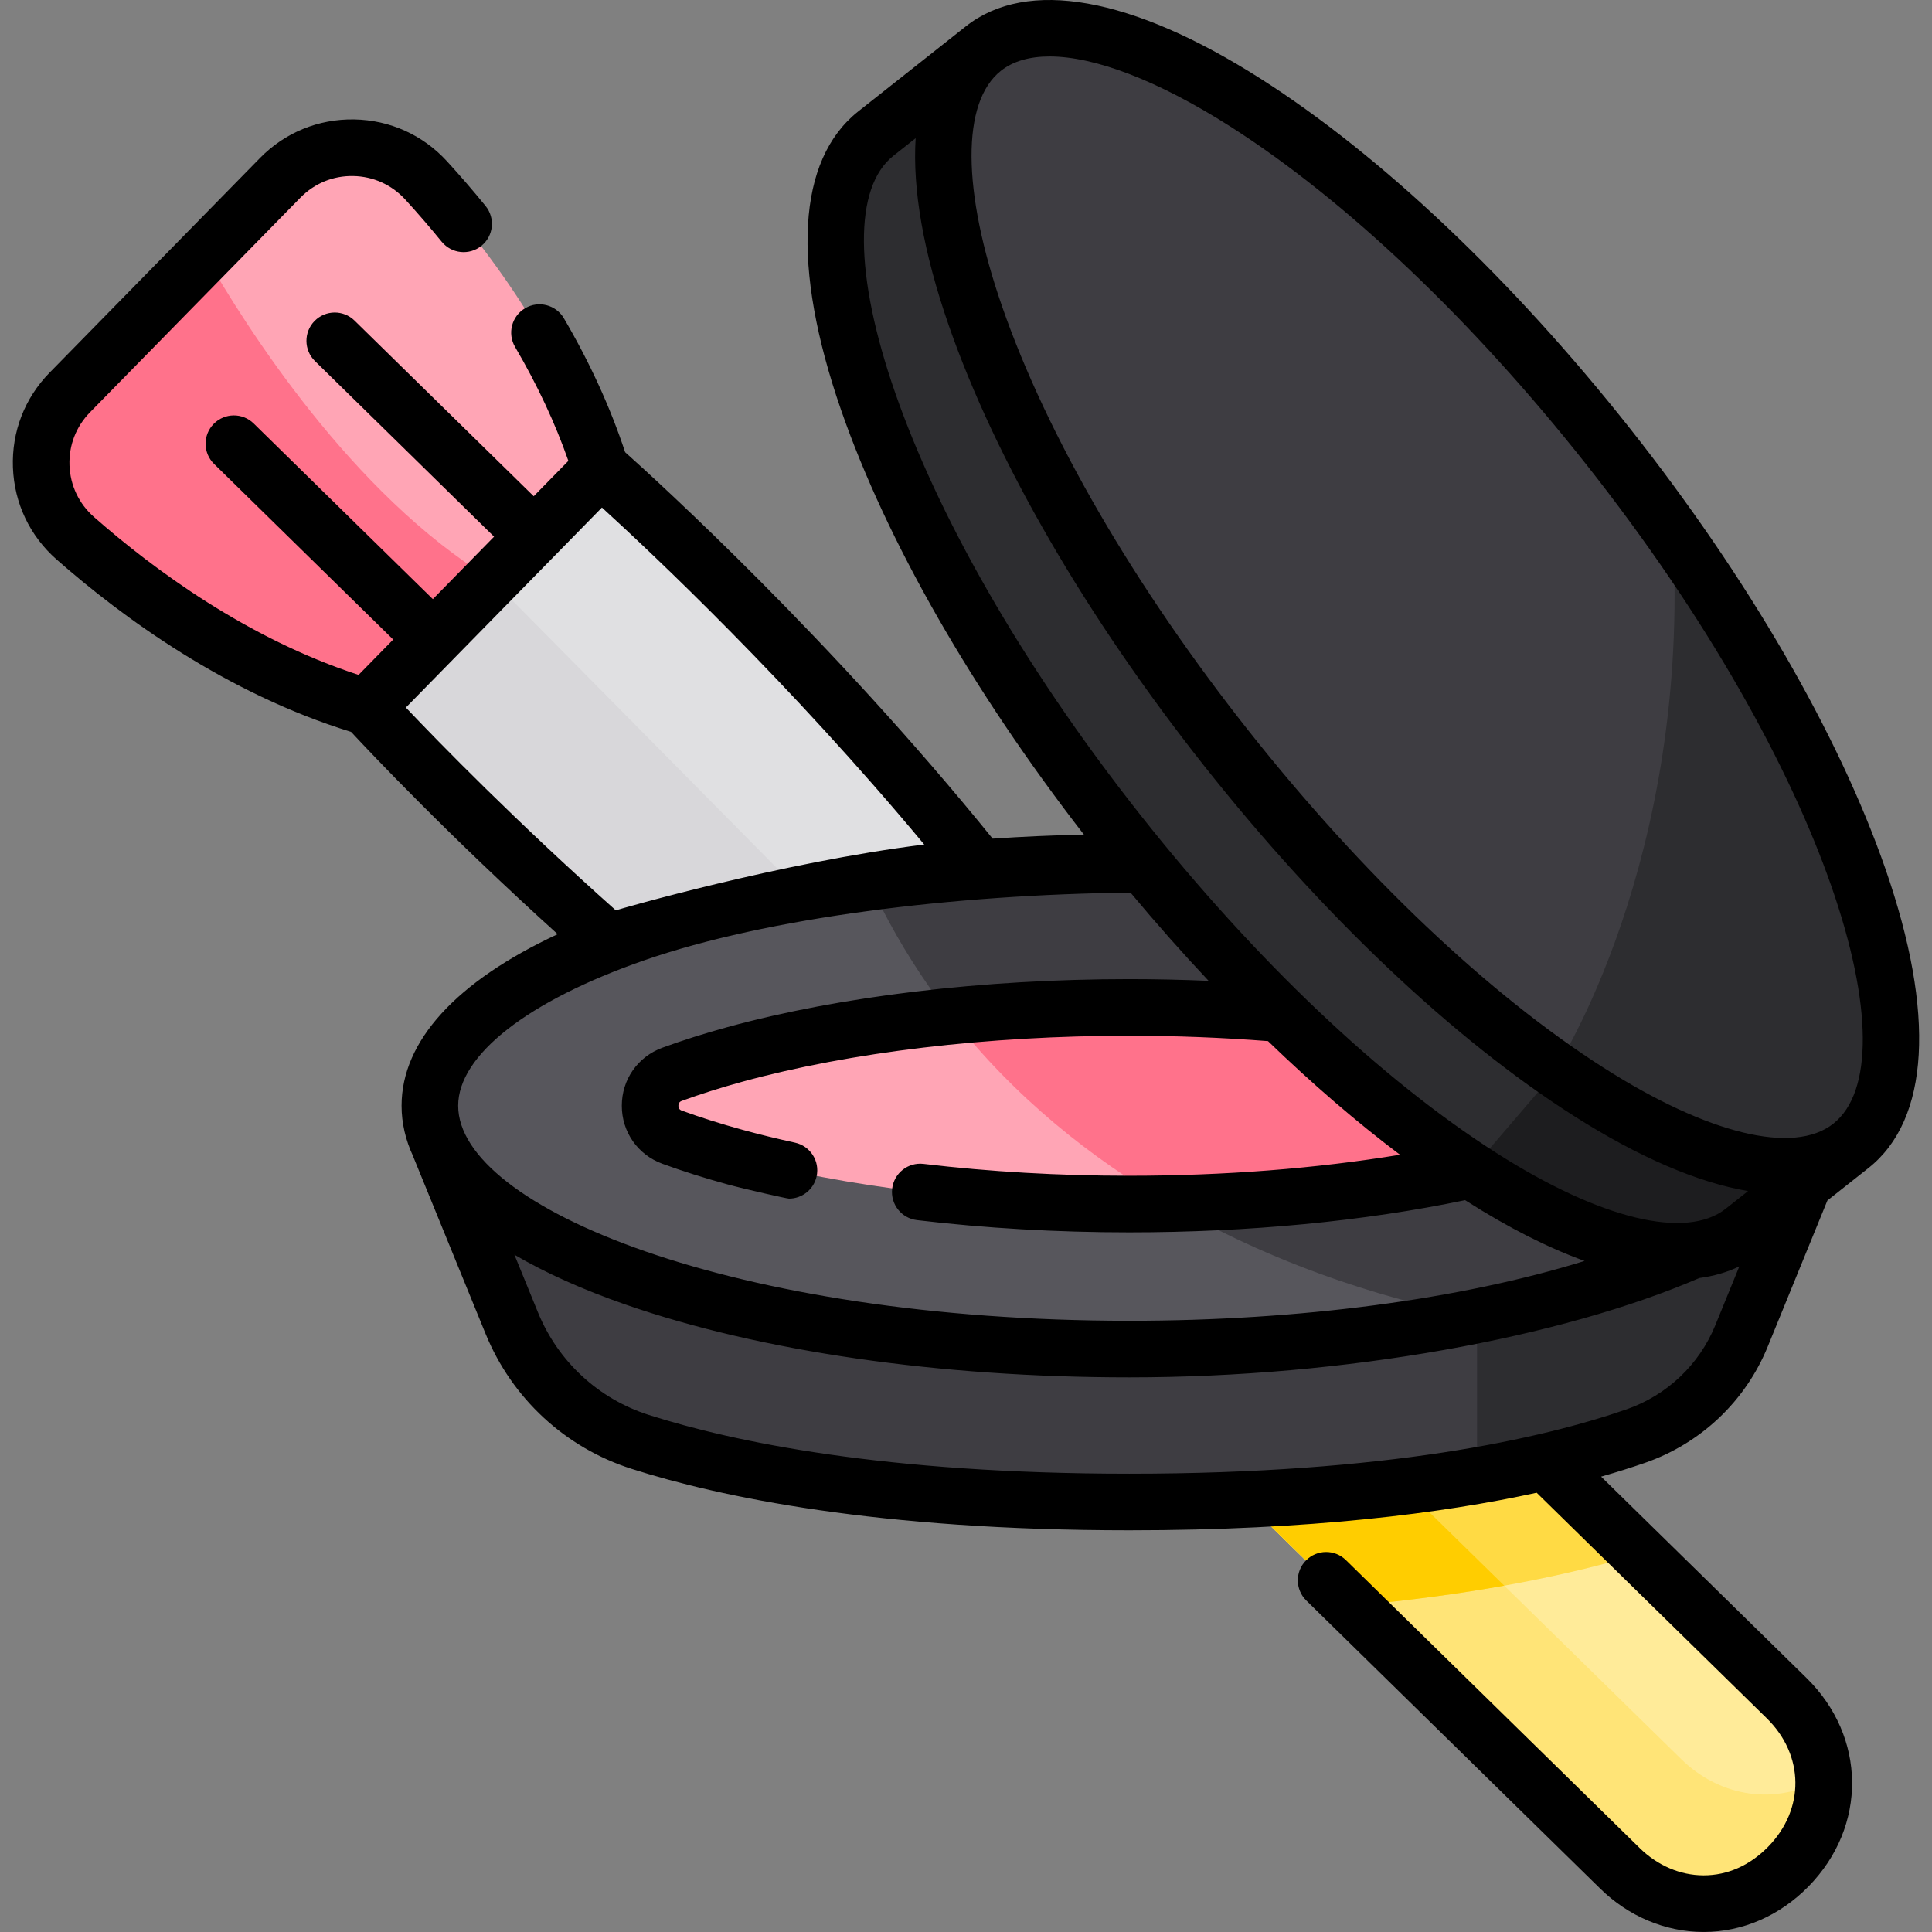 <?xml version="1.0" encoding="iso-8859-1"?>
<!-- Generator: Adobe Illustrator 19.0.0, SVG Export Plug-In . SVG Version: 6.00 Build 0)  -->
<svg version="1.1" id="Capa_1" xmlns="http://www.w3.org/2000/svg" xmlns:xlink="http://www.w3.org/1999/xlink" x="0px" y="0px"
	 viewBox="0 0 512 512" style="enable-background:new 0 0 512 512;" xml:space="preserve">
<rect x="0" y="0" width="512" height="512" fill="#808080" stroke="none"/>
<path style="fill:#FFEB99;" d="M473.926,494.679c13.125-13.389,12.006-32.436-0.445-44.641L288.168,268.379l-44.197,45.086
	l185.314,181.658C441.736,507.328,460.801,508.068,473.926,494.679z"/>
<path style="fill:#FFE477;" d="M445.555,466.2L266.403,290.582l-22.431,22.883l185.314,181.658
	c12.45,12.205,31.516,12.944,44.641-0.445c6.749-6.884,9.722-15.264,9.334-23.441C470.952,478.58,455.949,476.39,445.555,466.2z"/>
<path style="fill:#FFDA44;" d="M358.305,425.543c33.827-3.056,58.678-8.465,76.164-13.749l-146.3-143.415l-44.197,45.086
	L358.305,425.543z"/>
<path style="fill:#FFCD00;" d="M398.642,420.212l-132.239-129.63l-22.431,22.883l114.333,112.078
	C373.524,424.168,386.909,422.314,398.642,420.212z"/>
<path style="fill:#E0E0E2;" d="M97.173,187.384l62.015-63.263c0,0,75.747,66.152,128.98,144.258l-44.197,45.086
	C164.821,261.798,97.173,187.384,97.173,187.384z"/>
<path style="fill:#D8D7DA;" d="M130.302,153.588l-33.129,33.796c0,0,67.647,74.414,146.798,126.081l22.081-22.525l0,0
	L130.302,153.588z"/>
<path style="fill:#FFA5B5;" d="M18.514,103.999l55.74-56.863c10.702-10.917,28.358-10.593,38.68,0.684
	c15.532,16.969,36.03,43.866,46.255,76.3l-62.016,63.263c-32.631-9.577-59.931-29.535-77.206-44.726
	C8.487,132.562,7.811,114.917,18.514,103.999z"/>
<path style="fill:#FF728B;" d="M130.302,153.588C93.261,131.054,65.054,86.429,54.26,67.532l-35.747,36.467
	c-10.702,10.917-10.026,28.563,1.454,38.659c17.275,15.191,44.575,35.149,77.206,44.726L130.302,153.588z"/>
<path style="fill:#3E3D42;" d="M481.993,303.9H116.536l19.087,46.734c6.134,15.019,18.588,26.557,34.044,31.489
	c23.313,7.44,64.231,15.926,129.598,15.926c69.94,0,111.892-9.715,134.237-17.469c12.71-4.411,22.915-14.045,28.001-26.5
	L481.993,303.9z"/>
<path style="fill:#2D2D30;" d="M481.993,303.9h-90.558v87.139c18.366-3.192,32.152-7.018,42.067-10.458
	c12.71-4.411,22.915-14.045,28.001-26.5L481.993,303.9z"/>
<ellipse style="fill:#57565C;" cx="299.27" cy="293.029" rx="185.345" ry="64.489"/>
<path style="fill:#3E3D42;" d="M391.435,348.99c55.679-11.124,93.18-32.019,93.18-55.96c0-35.615-82.983-64.487-185.348-64.487
	c-24.463,0-47.814,1.652-69.196,4.649C267.35,314.84,352.062,341.825,391.435,348.99z"/>
<path style="fill:#FFA5B5;" d="M299.267,319.083c-38.127,0-75.242-4.422-104.508-12.452c-6.318-1.733-11.838-3.51-16.634-5.264
	c-7.787-2.846-7.787-13.829,0-16.675c4.797-1.753,10.316-3.53,16.634-5.264c29.266-8.03,66.381-12.452,104.508-12.452
	s75.242,4.422,104.508,12.452c6.318,1.733,11.838,3.51,16.634,5.264c7.788,2.846,7.788,13.829,0,16.675
	c-4.797,1.753-10.316,3.53-16.634,5.264C374.509,314.661,337.394,319.083,299.267,319.083z"/>
<path style="fill:#FF728B;" d="M420.409,284.692c-4.797-1.753-10.316-3.53-16.634-5.264c-29.266-8.03-66.381-12.452-104.508-12.452
	c-16.111,0-32.032,0.798-47.266,2.316c16.856,21.586,37.294,37.713,57.866,49.664c34.358-0.74,67.364-5.042,93.908-12.325
	c6.318-1.733,11.838-3.51,16.634-5.264C428.197,298.521,428.197,287.538,420.409,284.692z"/>
<path style="fill:#2D2D30;" d="M260.606,12.871l-28.499,22.53c-27.939,22.087,0.875,105.09,64.359,185.393
	s137.595,127.495,165.534,105.408l28.499-22.53L260.606,12.871z"/>
<path style="fill:#1D1D1F;" d="M444.842,245.919l-54.993,64.219c31.124,20.437,57.762,27.439,72.151,16.063l28.499-22.53
	L444.842,245.919z"/>
<ellipse transform="matrix(0.784 -0.62 0.62 0.784 -17.22 267.027)" style="fill:#3E3D42;" cx="375.558" cy="158.288" rx="64.491" ry="185.353"/>
<path style="fill:#2D2D30;" d="M412.176,283.419c33.754,23.628,62.991,32.374,78.323,20.253
	c25.277-19.983,4.098-89.829-47.181-162.425C448.282,228.306,412.187,283.402,412.176,283.419z"/>
<path d="M499.688,230.345c-12.424-35.788-36.454-77.239-67.664-116.719c-31.21-39.479-65.997-72.427-97.951-92.775
	C299.905-0.905,272.165-5.828,255.954,6.986l-28.499,22.53c-16.21,12.815-17.821,40.944-4.539,79.21
	c11.978,34.502,34.744,74.265,64.328,112.452c-8.17,0.179-16.244,0.537-24.182,1.074c-42.767-52.845-88.497-94.461-97.392-102.408
	c-3.893-11.794-9.333-23.72-16.229-35.486c-2.095-3.573-6.692-4.772-10.264-2.678c-3.574,2.095-4.773,6.69-2.678,10.264
	c5.89,10.048,10.631,20.186,14.128,30.195l-9.187,9.372l-47.475-46.54c-2.958-2.9-7.708-2.853-10.607,0.106
	c-2.899,2.958-2.852,7.707,0.105,10.607l47.476,46.54l-16.226,16.552l-47.476-46.54c-2.958-2.9-7.708-2.853-10.607,0.106
	c-2.899,2.958-2.852,7.707,0.105,10.607l47.476,46.54l-9.187,9.372c-29.491-9.639-54.246-27.897-70.1-41.839
	c-3.998-3.515-6.308-8.376-6.504-13.687c-0.196-5.298,1.74-10.3,5.454-14.088l55.739-56.863c3.712-3.787,8.655-5.827,13.976-5.732
	c5.314,0.091,10.219,2.303,13.815,6.231c3.317,3.624,6.562,7.382,9.64,11.168c2.613,3.215,7.338,3.702,10.551,1.088
	c3.214-2.613,3.702-7.337,1.088-10.551c-3.262-4.014-6.7-7.996-10.214-11.835c-6.404-6.997-15.149-10.939-24.624-11.101
	c-9.457-0.152-18.32,3.471-24.945,10.23l-55.74,56.863c-6.626,6.759-10.082,15.689-9.731,25.145
	c0.351,9.469,4.467,18.134,11.59,24.397c17.396,15.299,44.927,35.483,78.025,45.674c5.409,5.82,25.973,27.581,54.744,53.61
	c-26.828,12.491-41.365,28.298-41.365,45.455c0,4.589,1.044,9.079,3.079,13.438c0.033,0.089,0.058,0.18,0.094,0.269l19.087,46.734
	c6.997,17.133,21.106,30.182,38.707,35.799c23.274,7.427,65.046,16.281,131.878,16.281c47.894,0,83.005-4.505,107.968-9.952
	l60.998,59.796c9.958,9.762,10.1,24.075,0.339,34.034c-4.857,4.954-10.759,7.57-17.076,7.57c-0.035,0-0.07,0-0.106,0
	c-6.139-0.029-12.123-2.596-16.851-7.231l-77.852-76.316c-2.958-2.9-7.708-2.851-10.606,0.106c-2.9,2.958-2.853,7.707,0.105,10.607
	l77.852,76.316c7.53,7.382,17.219,11.474,27.283,11.52c0.058,0,0.115,0,0.173,0c10.293,0,20.158-4.283,27.792-12.071
	c15.592-15.905,15.356-39.656-0.55-55.248l-54.424-53.352c4.315-1.23,8.198-2.463,11.654-3.662
	c14.757-5.121,26.598-16.329,32.485-30.751l15.829-38.764l10.875-8.597c0.005-0.004,0.01-0.009,0.015-0.013
	C511.36,296.722,512.967,268.598,499.688,230.345z M107.556,187.507l51.962-53.007c13.283,12.11,49.651,46.323,85.413,89.307
	c-38.089,4.736-80.89,17.142-81.732,17.447C136.615,217.571,116.368,196.797,107.556,187.507z M121.42,293.029
	c0-13.387,18.411-27.785,49.252-38.514c32.712-11.382,82.119-17.447,128.927-17.964c6.785,8.136,13.704,15.948,20.696,23.38
	c-6.978-0.295-14.002-0.455-21.028-0.455c-38.778,0-76.598,4.518-106.492,12.719c-6.135,1.683-11.93,3.517-17.224,5.453
	c-6.541,2.39-10.766,8.429-10.766,15.383s4.227,12.992,10.765,15.382c5.293,1.935,11.088,3.77,17.225,5.454
	c4.681,1.284,15.787,3.778,16.316,3.778c3.45,0,6.557-2.396,7.322-5.906c0.882-4.048-1.684-8.044-5.732-8.926
	c-4.822-1.051-9.511-2.199-13.937-3.413c-5.74-1.574-11.137-3.282-16.044-5.076c-0.25-0.091-0.914-0.334-0.914-1.292
	c0-0.958,0.664-1.201,0.914-1.292c4.908-1.793,10.305-3.501,16.044-5.076c28.637-7.857,65.048-12.185,102.523-12.185
	c12.36,0,24.709,0.491,36.77,1.426c11.68,11.29,23.431,21.413,34.975,30.113c-22.185,3.654-46.643,5.567-71.745,5.567
	c-18.609,0-36.946-1.056-54.502-3.14c-4.122-0.493-7.845,2.451-8.333,6.565c-0.488,4.114,2.451,7.844,6.565,8.333
	c18.139,2.153,37.072,3.244,56.269,3.244c31.599,0,62.282-2.951,89.006-8.533c0.087,0.055,0.174,0.114,0.261,0.169
	c11.223,7.147,21.744,12.461,31.399,15.943c-32.862,10.176-75.39,15.852-120.665,15.852
	C194.46,350.015,121.42,319.983,121.42,293.029z M454.558,351.245c-4.26,10.432-12.831,18.541-23.516,22.249
	c-22.421,7.78-63.484,17.054-131.778,17.054c-64.903,0-105.059-8.468-127.318-15.571c-13.358-4.264-24.067-14.169-29.38-27.179
	l-6.242-15.283c8.227,4.814,18.057,9.245,29.416,13.198c35.78,12.449,83.2,19.305,133.526,19.305
	c57.453,0,114.64-10.601,151.077-26.324c3.844-0.502,7.38-1.534,10.597-3.079L454.558,351.245z M457.348,320.317
	c-10.499,8.3-33.213,2.787-60.757-14.751c-30.575-19.47-64.044-51.229-94.242-89.425C237.352,133.922,215.615,58,236.759,41.285
	l5.898-4.663c-0.857,13.493,2.045,30.236,8.758,49.574c12.424,35.789,36.454,77.239,67.664,116.719
	c31.21,39.479,65.997,72.427,97.951,92.775c17.273,10.999,32.895,17.679,46.224,19.958L457.348,320.317z M485.847,297.787
	L485.847,297.787c-10.498,8.302-33.214,2.787-60.757-14.751c-30.576-19.47-64.044-51.228-94.242-89.425
	c-30.196-38.196-53.373-78.091-65.261-112.335c-10.708-30.847-10.832-54.219-0.33-62.521c3.219-2.545,7.585-3.792,12.887-3.792
	c11.993,0,28.772,6.381,47.87,18.542c30.575,19.471,64.044,51.229,94.241,89.425C485.253,205.149,506.99,281.071,485.847,297.787z"
	/>
<g>
</g>
<g>
</g>
<g>
</g>
<g>
</g>
<g>
</g>
<g>
</g>
<g>
</g>
<g>
</g>
<g>
</g>
<g>
</g>
<g>
</g>
<g>
</g>
<g>
</g>
<g>
</g>
<g>
</g>
</svg>
